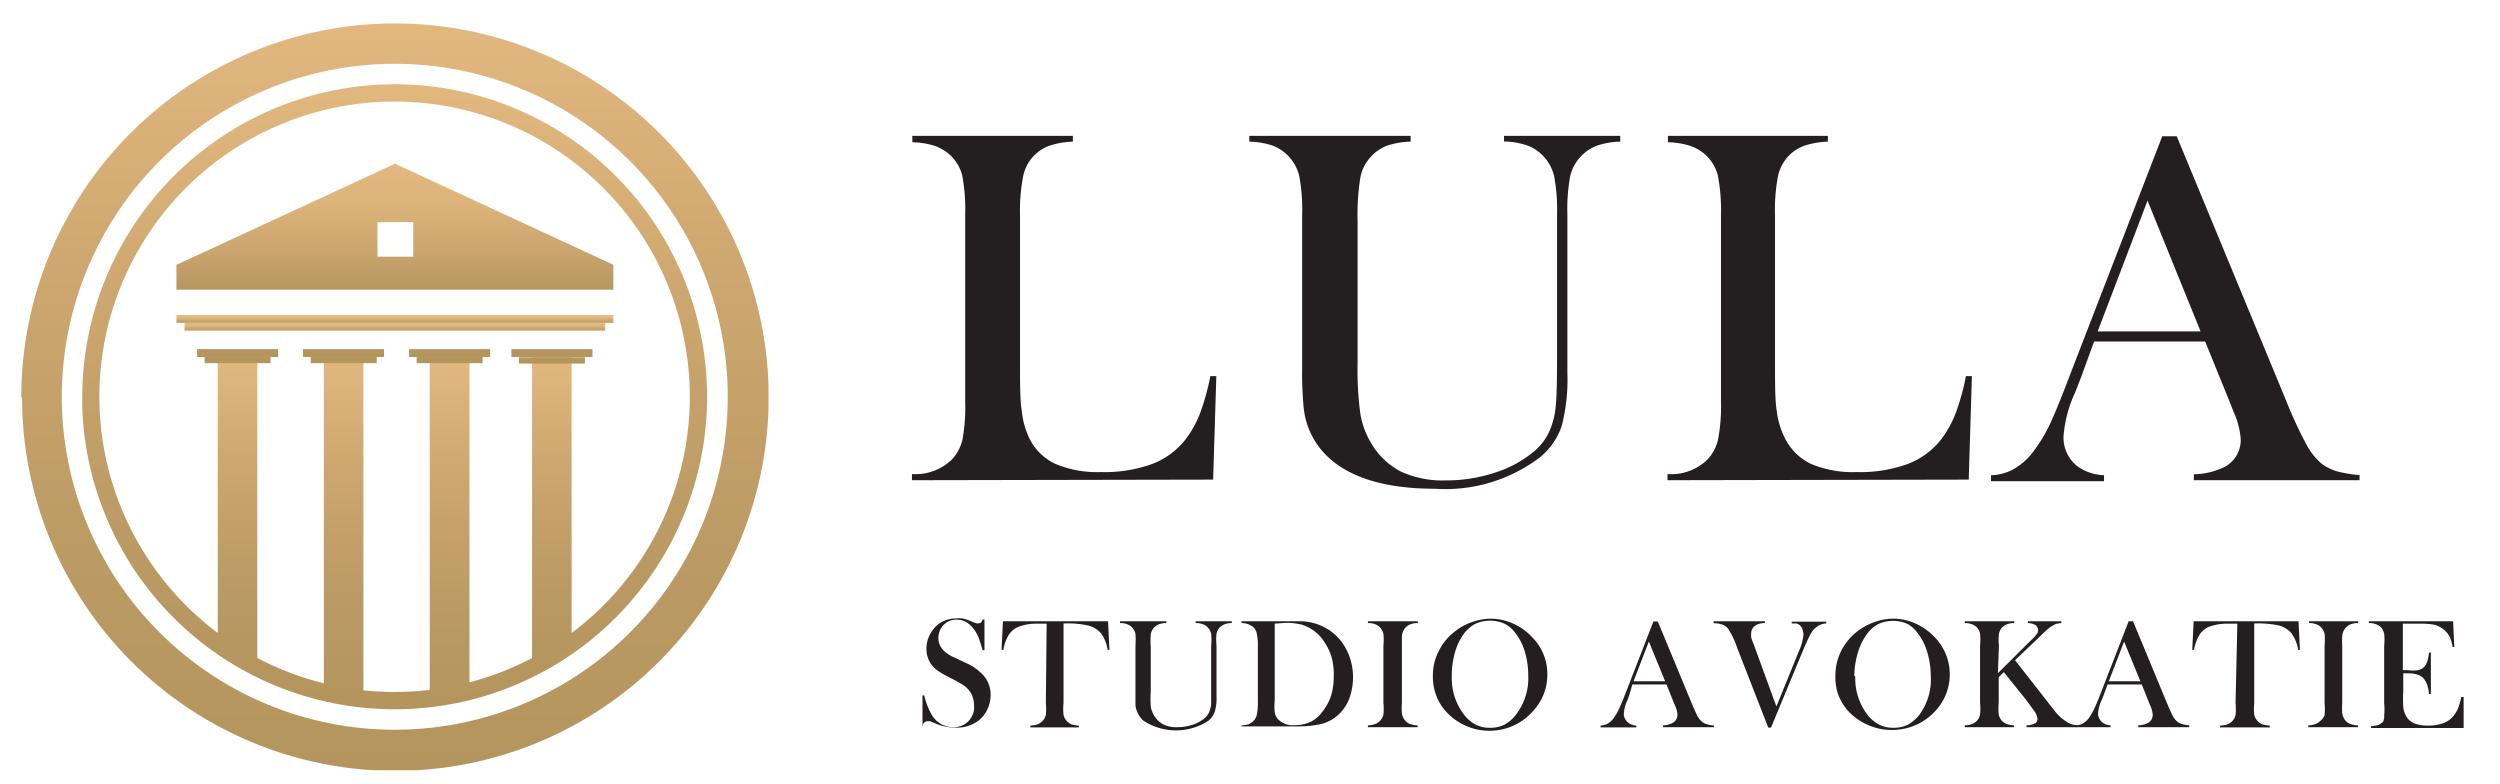 <?xml version="1.0" encoding="UTF-8"?> <svg xmlns="http://www.w3.org/2000/svg" xmlns:xlink="http://www.w3.org/1999/xlink" id="Layer_1" data-name="Layer 1" viewBox="0 0 125.83 39.45"><defs><style> .cls-1 { fill: none; } .cls-2 { clip-path: url(#clip-path); } .cls-3 { fill: url(#linear-gradient); } .cls-4 { clip-path: url(#clip-path-2); } .cls-5 { fill: url(#linear-gradient-2); } .cls-6 { clip-path: url(#clip-path-3); } .cls-7 { fill: url(#linear-gradient-3); } .cls-8 { clip-path: url(#clip-path-4); } .cls-9 { fill: url(#linear-gradient-4); } .cls-10 { clip-path: url(#clip-path-5); } .cls-11 { fill: url(#linear-gradient-5); } .cls-12 { clip-path: url(#clip-path-6); } .cls-13 { fill: url(#linear-gradient-6); } .cls-14 { clip-path: url(#clip-path-7); } .cls-15 { fill: url(#linear-gradient-7); } .cls-16 { clip-path: url(#clip-path-8); } .cls-17 { fill: url(#linear-gradient-8); } .cls-18 { clip-path: url(#clip-path-9); } .cls-19 { fill: url(#linear-gradient-9); } .cls-20 { clip-path: url(#clip-path-10); } .cls-21 { fill: url(#linear-gradient-10); } .cls-22 { clip-path: url(#clip-path-11); } .cls-23 { fill: url(#linear-gradient-11); } .cls-24 { clip-path: url(#clip-path-12); } .cls-25 { fill: url(#linear-gradient-12); } .cls-26 { clip-path: url(#clip-path-13); } .cls-27 { fill: url(#linear-gradient-13); } .cls-28 { clip-path: url(#clip-path-14); } .cls-29 { fill: url(#linear-gradient-14); } .cls-30 { clip-path: url(#clip-path-15); } .cls-31 { fill: url(#linear-gradient-15); } .cls-32 { clip-path: url(#clip-path-16); } .cls-33 { fill: url(#linear-gradient-16); } .cls-34 { clip-path: url(#clip-path-17); } .cls-35 { fill: url(#linear-gradient-17); } .cls-36 { fill: #231f20; } </style><clipPath id="clip-path"><path class="cls-1" d="M3.11,20A16.76,16.76,0,1,1,19.87,36.73,16.76,16.76,0,0,1,3.11,20m-2,0a18.79,18.79,0,0,0,18.66,18.8H20A18.81,18.81,0,1,0,1.07,20"></path></clipPath><linearGradient id="linear-gradient" x1="-63.27" y1="450.77" x2="-62.64" y2="450.77" gradientTransform="matrix(0, 59.93, 59.93, 0, -26993.42, 3792.63)" gradientUnits="userSpaceOnUse"><stop offset="0" stop-color="#e2b87f"></stop><stop offset="0.34" stop-color="#cda76f"></stop><stop offset="0.72" stop-color="#bb9a63"></stop><stop offset="1" stop-color="#b5955e"></stop></linearGradient><clipPath id="clip-path-2"><path class="cls-1" d="M5,20A14.86,14.86,0,1,1,19.87,34.83,14.88,14.88,0,0,1,5,20m-.87,0A15.73,15.73,0,1,0,19.87,4.24,15.75,15.75,0,0,0,4.14,20"></path></clipPath><linearGradient id="linear-gradient-2" x1="-63.28" y1="450.82" x2="-62.65" y2="450.82" gradientTransform="matrix(0, 50.13, 50.13, 0, -22578.96, 3176.28)" xlink:href="#linear-gradient"></linearGradient><clipPath id="clip-path-3"><rect class="cls-1" x="8.88" y="15.86" width="21.99" height="0.39"></rect></clipPath><linearGradient id="linear-gradient-3" x1="-64.34" y1="473.64" x2="-63.71" y2="473.64" gradientTransform="matrix(0, 0.62, 0.62, 0, -274.77, 55.88)" xlink:href="#linear-gradient"></linearGradient><clipPath id="clip-path-4"><rect class="cls-1" x="9.29" y="16.25" width="21.17" height="0.39"></rect></clipPath><linearGradient id="linear-gradient-4" x1="-64.71" y1="473.64" x2="-64.08" y2="473.64" gradientTransform="matrix(0, 0.62, 0.62, 0, -274.77, 56.5)" xlink:href="#linear-gradient"></linearGradient><clipPath id="clip-path-5"><path class="cls-1" d="M19,11.18h1.8v1.74H19ZM8.88,13.33v1.25h22V13.33l-11-5.09Z"></path></clipPath><linearGradient id="linear-gradient-5" x1="-63.01" y1="451.95" x2="-62.39" y2="451.95" gradientTransform="matrix(0, 10.1, 10.1, 0, -4546.46, 644.9)" gradientUnits="userSpaceOnUse"><stop offset="0" stop-color="#e2b87f"></stop><stop offset="0.28" stop-color="#dcb37b"></stop><stop offset="0.65" stop-color="#cba66e"></stop><stop offset="1" stop-color="#b5955e"></stop></linearGradient><clipPath id="clip-path-6"><polygon class="cls-1" points="10.96 17.96 10.96 32.33 12.96 33.6 12.96 17.96 10.96 17.96"></polygon></clipPath><linearGradient id="linear-gradient-6" x1="-63.48" y1="451.3" x2="-62.85" y2="451.3" gradientTransform="matrix(0, 24.92, 24.92, 0, -11233.89, 1599.76)" xlink:href="#linear-gradient"></linearGradient><clipPath id="clip-path-7"><polygon class="cls-1" points="16.3 17.96 16.3 34.84 18.29 35.13 18.29 17.96 16.3 17.96"></polygon></clipPath><linearGradient id="linear-gradient-7" x1="-63.47" y1="451.11" x2="-62.84" y2="451.11" gradientTransform="matrix(0, 27.35, 27.35, 0, -12319.16, 1753.69)" xlink:href="#linear-gradient"></linearGradient><clipPath id="clip-path-8"><polygon class="cls-1" points="21.63 17.96 21.63 35.23 23.63 34.84 23.63 17.96 21.63 17.96"></polygon></clipPath><linearGradient id="linear-gradient-8" x1="-63.47" y1="450.99" x2="-62.84" y2="450.99" gradientTransform="matrix(0, 27.52, 27.52, 0, -12388.98, 1764.71)" xlink:href="#linear-gradient"></linearGradient><clipPath id="clip-path-9"><polygon class="cls-1" points="26.78 17.96 26.78 33.6 28.78 32.62 28.78 17.96 26.78 17.96"></polygon></clipPath><linearGradient id="linear-gradient-9" x1="-63.48" y1="450.92" x2="-62.85" y2="450.92" gradientTransform="matrix(0, 24.92, 24.92, 0, -11208.68, 1599.76)" xlink:href="#linear-gradient"></linearGradient><clipPath id="clip-path-10"><rect class="cls-1" x="9.92" y="17.57" width="4.08" height="0.4"></rect></clipPath><linearGradient id="linear-gradient-10" x1="-65.91" y1="480.53" x2="-65.28" y2="480.53" gradientTransform="matrix(0, 0.64, 0.64, 0, -293.53, 59.47)" xlink:href="#linear-gradient"></linearGradient><clipPath id="clip-path-11"><rect class="cls-1" x="10.3" y="17.96" width="3.32" height="0.32"></rect></clipPath><linearGradient id="linear-gradient-11" x1="-66.95" y1="487.48" x2="-66.32" y2="487.48" gradientTransform="matrix(0, 0.52, 0.52, 0, -239.63, 52.51)" xlink:href="#linear-gradient"></linearGradient><clipPath id="clip-path-12"><rect class="cls-1" x="15.25" y="17.57" width="4.08" height="0.4"></rect></clipPath><linearGradient id="linear-gradient-12" x1="-65.91" y1="475.55" x2="-65.28" y2="475.55" gradientTransform="matrix(0, 0.64, 0.64, 0, -285.03, 59.47)" xlink:href="#linear-gradient"></linearGradient><clipPath id="clip-path-13"><rect class="cls-1" x="15.64" y="17.96" width="3.32" height="0.32"></rect></clipPath><linearGradient id="linear-gradient-13" x1="-66.95" y1="481.35" x2="-66.32" y2="481.35" gradientTransform="matrix(0, 0.52, 0.52, 0, -231.13, 52.51)" xlink:href="#linear-gradient"></linearGradient><clipPath id="clip-path-14"><rect class="cls-1" x="20.59" y="17.57" width="4.08" height="0.4"></rect></clipPath><linearGradient id="linear-gradient-14" x1="-65.91" y1="470.57" x2="-65.28" y2="470.57" gradientTransform="matrix(0, 0.64, 0.64, 0, -276.53, 59.47)" xlink:href="#linear-gradient"></linearGradient><clipPath id="clip-path-15"><rect class="cls-1" x="20.97" y="17.96" width="3.32" height="0.32"></rect></clipPath><linearGradient id="linear-gradient-15" x1="-66.95" y1="475.22" x2="-66.32" y2="475.22" gradientTransform="matrix(0, 0.52, 0.52, 0, -222.64, 52.51)" xlink:href="#linear-gradient"></linearGradient><clipPath id="clip-path-16"><rect class="cls-1" x="25.74" y="17.57" width="4.08" height="0.4"></rect></clipPath><linearGradient id="linear-gradient-16" x1="-65.91" y1="465.76" x2="-65.28" y2="465.76" gradientTransform="matrix(0, 0.64, 0.64, 0, -268.32, 59.47)" xlink:href="#linear-gradient"></linearGradient><clipPath id="clip-path-17"><rect class="cls-1" x="26.12" y="17.98" width="3.32" height="0.32"></rect></clipPath><linearGradient id="linear-gradient-17" x1="-66.97" y1="469.27" x2="-66.34" y2="469.27" gradientTransform="matrix(0, 0.52, 0.52, 0, -214.64, 52.58)" xlink:href="#linear-gradient"></linearGradient></defs><title>logo-lula</title><g class="cls-2"><rect class="cls-3" x="1.07" y="1.16" width="37.61" height="37.61"></rect></g><g class="cls-4"><rect class="cls-5" x="4.14" y="4.24" width="31.46" height="31.46"></rect></g><g class="cls-6"><rect class="cls-7" x="8.88" y="15.86" width="21.99" height="0.39"></rect></g><g class="cls-8"><rect class="cls-9" x="9.29" y="16.25" width="21.17" height="0.39"></rect></g><g class="cls-10"><rect class="cls-11" x="8.88" y="8.24" width="21.99" height="6.34"></rect></g><g class="cls-12"><rect class="cls-13" x="10.96" y="17.96" width="1.99" height="15.64"></rect></g><g class="cls-14"><rect class="cls-15" x="16.3" y="17.96" width="2" height="17.16"></rect></g><g class="cls-16"><rect class="cls-17" x="21.63" y="17.96" width="2" height="17.27"></rect></g><g class="cls-18"><rect class="cls-19" x="26.78" y="17.96" width="1.99" height="15.64"></rect></g><g class="cls-20"><rect class="cls-21" x="9.92" y="17.57" width="4.08" height="0.4"></rect></g><g class="cls-22"><rect class="cls-23" x="10.3" y="17.96" width="3.32" height="0.32"></rect></g><g class="cls-24"><rect class="cls-25" x="15.25" y="17.57" width="4.08" height="0.4"></rect></g><g class="cls-26"><rect class="cls-27" x="15.64" y="17.96" width="3.32" height="0.32"></rect></g><g class="cls-28"><rect class="cls-29" x="20.59" y="17.57" width="4.08" height="0.4"></rect></g><g class="cls-30"><rect class="cls-31" x="20.97" y="17.96" width="3.32" height="0.32"></rect></g><g class="cls-32"><rect class="cls-33" x="25.74" y="17.57" width="4.08" height="0.4"></rect></g><g class="cls-34"><rect class="cls-35" x="26.12" y="17.98" width="3.32" height="0.32"></rect></g><g><path class="cls-36" d="M45.9,24.17v-.31a2.64,2.64,0,0,0,2-.72,2.2,2.2,0,0,0,.54-1,9.14,9.14,0,0,0,.14-1.92V10.82a9.45,9.45,0,0,0-.15-2,2.17,2.17,0,0,0-.59-1,2.28,2.28,0,0,0-.8-.48,4,4,0,0,0-1.12-.18V6.84H54v.29a4.15,4.15,0,0,0-1.14.19A2.06,2.06,0,0,0,51.5,8.86a9.15,9.15,0,0,0-.16,2v7.33c0,1.12,0,2,.09,2.51A4.14,4.14,0,0,0,51.78,22a2.77,2.77,0,0,0,1.32,1.34,5.41,5.41,0,0,0,2.32.42,7,7,0,0,0,2.55-.4,3.89,3.89,0,0,0,1.69-1.23,5.32,5.32,0,0,0,.73-1.3,11.73,11.73,0,0,0,.53-1.9l.3,0-.16,5.21Z"></path><path class="cls-36" d="M71,6.84v.29a4,4,0,0,0-1.18.2,2,2,0,0,0-.8.54,2.08,2.08,0,0,0-.55,1.06,12,12,0,0,0-.14,2.19V18.3a16.42,16.42,0,0,0,.14,2.53A4.1,4.1,0,0,0,69,22.28a3.72,3.72,0,0,0,1.5,1.45,5,5,0,0,0,2.25.45,7.82,7.82,0,0,0,2.52-.4,5.75,5.75,0,0,0,2-1.11,2.85,2.85,0,0,0,.73-1,4,4,0,0,0,.31-1.32q.06-.51.06-2.46v-7.1a9,9,0,0,0-.15-1.93,2.18,2.18,0,0,0-.54-1,2.14,2.14,0,0,0-.81-.54,3.93,3.93,0,0,0-1.17-.2V6.84h5.85v.29a3.93,3.93,0,0,0-1.17.2,2.14,2.14,0,0,0-.81.54,2.17,2.17,0,0,0-.54,1,9.14,9.14,0,0,0-.14,1.92v8a9.31,9.31,0,0,1-.28,2.63A3.46,3.46,0,0,1,77.53,23a7.86,7.86,0,0,1-5.3,1.6c-2.39,0-4.16-.51-5.29-1.51a3.94,3.94,0,0,1-1.32-2.54,17.59,17.59,0,0,1-.08-2V10.82a9.18,9.18,0,0,0-.14-1.93,2.18,2.18,0,0,0-1.34-1.56,3.94,3.94,0,0,0-1.18-.2V6.84Z"></path><path class="cls-36" d="M83.93,24.17v-.31a2.61,2.61,0,0,0,2-.72,2.2,2.2,0,0,0,.54-1,9,9,0,0,0,.15-1.92V10.82a9.3,9.3,0,0,0-.16-2,2.1,2.1,0,0,0-.59-1,2.19,2.19,0,0,0-.8-.48,4,4,0,0,0-1.12-.18V6.84H92v.29a4.21,4.21,0,0,0-1.14.19,2.08,2.08,0,0,0-.79.48,2.16,2.16,0,0,0-.58,1.06,9.3,9.3,0,0,0-.15,2v7.33c0,1.12,0,2,.09,2.51A4.15,4.15,0,0,0,89.81,22a2.86,2.86,0,0,0,1.32,1.34,5.41,5.41,0,0,0,2.32.42,7,7,0,0,0,2.55-.4,3.89,3.89,0,0,0,1.69-1.23,5.32,5.32,0,0,0,.73-1.3,11.73,11.73,0,0,0,.53-1.9l.3,0-.16,5.21Z"></path><path class="cls-36" d="M118.76,24.17h-8.34v-.3a3.62,3.62,0,0,0,1.57-.38,1.53,1.53,0,0,0,.79-1.37,3.93,3.93,0,0,0-.36-1.39l-.21-.54-1.22-3H105.4L104.74,19l-.31.79a6.28,6.28,0,0,0-.57,2.19,1.87,1.87,0,0,0,.2.88,1.82,1.82,0,0,0,.57.66,2.51,2.51,0,0,0,1.27.4v.3h-5.69v-.3a2.5,2.5,0,0,0,1.18-.33,3.27,3.27,0,0,0,1-.93,7.64,7.64,0,0,0,.8-1.34q.38-.82,1-2.46l4.64-12h.73l5.52,13.34a20.85,20.85,0,0,0,1,2.16,3.27,3.27,0,0,0,.8,1,2.55,2.55,0,0,0,.7.35,6.24,6.24,0,0,0,1.18.2Zm-8-7.49-2.67-6.58-2.51,6.58Z"></path></g><g><path class="cls-36" d="M46.43,36.58V35h.09a3.47,3.47,0,0,0,.39,1A1.24,1.24,0,0,0,48,36.6a1,1,0,0,0,.74-.3,1,1,0,0,0,.29-.76,1.45,1.45,0,0,0-.06-.41,1,1,0,0,0-.18-.36,1.25,1.25,0,0,0-.31-.29,7,7,0,0,0-.63-.35,5.85,5.85,0,0,1-.57-.32,1.79,1.79,0,0,1-.32-.26,1.32,1.32,0,0,1-.33-.9,1.5,1.5,0,0,1,.13-.62,1.73,1.73,0,0,1,.36-.52,1.44,1.44,0,0,1,1-.38,1.18,1.18,0,0,1,.34,0,2.27,2.27,0,0,1,.42.14,1.37,1.37,0,0,0,.27.1.27.27,0,0,0,.12,0c.09,0,.15-.06.19-.19h.09l0,1.55h-.09q-.11-.37-.18-.57a2.12,2.12,0,0,0-.18-.37,1.53,1.53,0,0,0-.42-.45.94.94,0,0,0-.53-.15.86.86,0,0,0-.69.3.92.92,0,0,0-.17.29,1,1,0,0,0-.06.33q0,.64.84,1l.55.26a2.58,2.58,0,0,1,.92.67,1.49,1.49,0,0,1,.32.94,1.65,1.65,0,0,1-.15.69,1.49,1.49,0,0,1-.61.7,1.75,1.75,0,0,1-1,.25,2.48,2.48,0,0,1-1-.2l-.29-.12h-.11a.25.25,0,0,0-.25.18Z"></path><path class="cls-36" d="M52.68,31.39h-.53a2.52,2.52,0,0,0-.89.16,1.08,1.08,0,0,0-.49.41,2.11,2.11,0,0,0-.27.75h-.09l.07-1.44h5.29l.07,1.44h-.09a1.89,1.89,0,0,0-.33-.83,1.28,1.28,0,0,0-.66-.4,5,5,0,0,0-1.23-.1v4a2.73,2.73,0,0,0,0,.59.65.65,0,0,0,.16.32.79.79,0,0,0,.25.17,1.49,1.49,0,0,0,.36.06v.09H51.86v-.09a1.49,1.49,0,0,0,.36-.06.7.7,0,0,0,.25-.17.67.67,0,0,0,.17-.31,3,3,0,0,0,0-.6Z"></path><path class="cls-36" d="M58.7,31.27v.09a.93.93,0,0,0-.36.06.76.76,0,0,0-.25.16.74.74,0,0,0-.17.33,4.59,4.59,0,0,0,0,.67v2.21a6.49,6.49,0,0,0,0,.78,1.44,1.44,0,0,0,.17.45,1.2,1.2,0,0,0,.46.44,1.48,1.48,0,0,0,.7.14,2.43,2.43,0,0,0,.77-.12,1.84,1.84,0,0,0,.62-.34.89.89,0,0,0,.22-.3,1.37,1.37,0,0,0,.1-.41c0-.1,0-.36,0-.75V32.49a2.88,2.88,0,0,0,0-.59.71.71,0,0,0-.17-.32.6.6,0,0,0-.25-.16.9.9,0,0,0-.36-.06v-.09H62v.09a1,1,0,0,0-.36.06.76.76,0,0,0-.25.16.69.69,0,0,0-.16.32,2.79,2.79,0,0,0,0,.59V35a2.68,2.68,0,0,1-.08.8,1.1,1.1,0,0,1-.33.48,3,3,0,0,1-3.26,0,1.24,1.24,0,0,1-.41-.78c0-.12,0-.33,0-.63V32.49a3.85,3.85,0,0,0,0-.59.71.71,0,0,0-.17-.32.6.6,0,0,0-.25-.16.9.9,0,0,0-.36-.06v-.09Z"></path><path class="cls-36" d="M62.49,36.51a1.49,1.49,0,0,0,.36-.06.79.79,0,0,0,.25-.17.65.65,0,0,0,.16-.32,2.73,2.73,0,0,0,.05-.59V32.49a2.46,2.46,0,0,0-.06-.63.57.57,0,0,0-.2-.32.91.91,0,0,0-.56-.18v-.09h3.05a2.72,2.72,0,0,1,1.4.47,2.61,2.61,0,0,1,.85,1,3,3,0,0,1,.31,1.37,3.12,3.12,0,0,1-.17,1,2.16,2.16,0,0,1-.49.79,2,2,0,0,1-1.08.57,5.36,5.36,0,0,1-1,.09H62.49Zm1.67-5.12v3.88a2.69,2.69,0,0,0,0,.58.64.64,0,0,0,.16.34,1,1,0,0,0,.81.31,2,2,0,0,0,.82-.16,1.65,1.65,0,0,0,.61-.52A2.52,2.52,0,0,0,67,35a3.26,3.26,0,0,0,.13-.95A3.3,3.3,0,0,0,67,33a3.1,3.1,0,0,0-.48-.88,2.08,2.08,0,0,0-1-.68,3.26,3.26,0,0,0-.84-.09Z"></path><path class="cls-36" d="M71.36,31.27v.09a.9.9,0,0,0-.36.06.6.6,0,0,0-.25.16.74.74,0,0,0-.19.44c0,.13,0,.29,0,.47v2.88a3.3,3.3,0,0,0,0,.51.7.7,0,0,0,.1.3.66.66,0,0,0,.26.24,1.2,1.2,0,0,0,.43.09v.09h-2.5v-.09a1.22,1.22,0,0,0,.37-.07.63.63,0,0,0,.24-.16.67.67,0,0,0,.17-.31,3,3,0,0,0,0-.6V32.49a2.88,2.88,0,0,0,0-.59.71.71,0,0,0-.17-.32.63.63,0,0,0-.24-.16,1,1,0,0,0-.37-.06v-.09Z"></path><path class="cls-36" d="M72.12,34a2.64,2.64,0,0,1,.29-1.22,2.81,2.81,0,0,1,.82-1,2.89,2.89,0,0,1,.86-.47,2.83,2.83,0,0,1,.94-.17,2.76,2.76,0,0,1,1.16.26,3,3,0,0,1,1,.75,2.6,2.6,0,0,1,.69,1.78,2.64,2.64,0,0,1-.18,1,2.7,2.7,0,0,1-.53.85,2.9,2.9,0,0,1-2.2,1,2.89,2.89,0,0,1-1.19-.25,2.86,2.86,0,0,1-1-.72,2.43,2.43,0,0,1-.5-.83A2.64,2.64,0,0,1,72.12,34Zm.95.06a3,3,0,0,0,.62,1.91,1.77,1.77,0,0,0,.58.5,1.53,1.53,0,0,0,.72.16,1.59,1.59,0,0,0,.72-.15,1.85,1.85,0,0,0,.59-.51A3,3,0,0,0,76.92,34a4.17,4.17,0,0,0-.17-1.19,2.74,2.74,0,0,0-.48-.95,1.51,1.51,0,0,0-.55-.47,1.83,1.83,0,0,0-1.45,0,1.71,1.71,0,0,0-.56.47,2.82,2.82,0,0,0-.47.95A4.26,4.26,0,0,0,73.07,34Z"></path><path class="cls-36" d="M86.27,36.6H83.7v-.09a1.1,1.1,0,0,0,.48-.12.46.46,0,0,0,.25-.42,1.28,1.28,0,0,0-.11-.43l-.07-.16-.37-.93H82.16L82,35l-.09.25a1.86,1.86,0,0,0-.18.67.5.5,0,0,0,.07.27.55.55,0,0,0,.17.2.75.75,0,0,0,.39.13v.09H80.56v-.09a.8.8,0,0,0,.36-.1,1,1,0,0,0,.31-.29,3,3,0,0,0,.24-.41c.08-.17.19-.42.32-.76l1.43-3.68h.22l1.7,4.1c.13.31.23.53.3.67a1.11,1.11,0,0,0,.25.3.68.68,0,0,0,.21.1,1.87,1.87,0,0,0,.37.07Zm-2.46-2.31-.82-2-.77,2Z"></path><path class="cls-36" d="M86.25,31.27h2.58v.09a.94.94,0,0,0-.42.09.48.48,0,0,0-.27.45.88.88,0,0,0,0,.17,2,2,0,0,0,.12.34l1.15,3.15,1.12-2.76a2.59,2.59,0,0,0,.24-.85.76.76,0,0,0-.05-.27.43.43,0,0,0-.12-.2.46.46,0,0,0-.18-.1l-.24,0v-.09h1.74v.09a.84.84,0,0,0-.37.1,1.23,1.23,0,0,0-.31.26,2.54,2.54,0,0,0-.2.35c-.07.14-.17.36-.3.67l-1.6,3.86H89l-1.56-4a4,4,0,0,0-.48-1,.7.7,0,0,0-.29-.19,1.29,1.29,0,0,0-.42-.06Z"></path><path class="cls-36" d="M92.38,34a2.77,2.77,0,0,1,.28-1.22,2.93,2.93,0,0,1,.82-1,3.07,3.07,0,0,1,.87-.47,2.7,2.7,0,0,1,2.1.09,3.13,3.13,0,0,1,1,.75,2.69,2.69,0,0,1,0,3.59,2.94,2.94,0,0,1-2.2,1A2.86,2.86,0,0,1,94,36.48a2.9,2.9,0,0,1-1-.72,2.57,2.57,0,0,1-.49-.83A2.64,2.64,0,0,1,92.38,34Zm1,.06a3,3,0,0,0,.61,1.91,1.79,1.79,0,0,0,.59.5,1.53,1.53,0,0,0,.72.16,1.66,1.66,0,0,0,.72-.15,2,2,0,0,0,.59-.51A3,3,0,0,0,97.18,34,4.17,4.17,0,0,0,97,32.82a2.74,2.74,0,0,0-.48-.95A1.53,1.53,0,0,0,96,31.4a1.8,1.8,0,0,0-1.44,0,1.62,1.62,0,0,0-.56.47,3,3,0,0,0-.48.95A4.27,4.27,0,0,0,93.33,34Z"></path><path class="cls-36" d="M100.56,33.88l1.65-1.64a2.42,2.42,0,0,0,.31-.33.33.33,0,0,0,.06-.19.3.3,0,0,0-.19-.29.9.9,0,0,0-.32-.07v-.09h1.68v.09a1.72,1.72,0,0,0-.29.05l-.25.14a4.81,4.81,0,0,0-.52.47l-1.27,1.21,1.8,2.3.22.28a2.3,2.3,0,0,0,.52.48,1.3,1.3,0,0,0,.28.15,1.67,1.67,0,0,0,.3.07v.09H102v-.09a1.06,1.06,0,0,0,.42-.1.23.23,0,0,0,.13-.22.8.8,0,0,0-.16-.4l-.29-.4c-.14-.2-.27-.35-.37-.47l-.87-1.09-.26.25v1.29a2.73,2.73,0,0,0,0,.59.65.65,0,0,0,.16.32.6.6,0,0,0,.25.16,1.09,1.09,0,0,0,.36.07v.09H98.89v-.09a1.09,1.09,0,0,0,.36-.07.67.67,0,0,0,.25-.16.66.66,0,0,0,.16-.31,2.83,2.83,0,0,0,0-.6V32.49a2.73,2.73,0,0,0,0-.59.69.69,0,0,0-.16-.32.67.67,0,0,0-.25-.16.93.93,0,0,0-.36-.06v-.09h2.49v.09a.9.9,0,0,0-.36.06.76.76,0,0,0-.25.16.69.69,0,0,0-.16.32,2.79,2.79,0,0,0,0,.59Z"></path><path class="cls-36" d="M110.19,36.6h-2.57v-.09a1.19,1.19,0,0,0,.49-.12.47.47,0,0,0,.24-.42,1.28,1.28,0,0,0-.11-.43l-.07-.16-.37-.93h-1.72l-.2.54-.1.25a1.86,1.86,0,0,0-.18.67.5.5,0,0,0,.07.27.55.55,0,0,0,.17.2.75.75,0,0,0,.39.13v.09h-1.75v-.09a.8.8,0,0,0,.36-.1,1,1,0,0,0,.31-.29,3,3,0,0,0,.24-.41c.08-.17.19-.42.32-.76l1.43-3.68h.22l1.7,4.1c.13.31.23.53.3.67a1.11,1.11,0,0,0,.25.3.68.68,0,0,0,.21.1,2,2,0,0,0,.37.07Zm-2.46-2.31-.82-2-.77,2Z"></path><path class="cls-36" d="M112.61,31.39h-.53a2.64,2.64,0,0,0-.9.16,1.05,1.05,0,0,0-.48.41,2.11,2.11,0,0,0-.27.75h-.09l.07-1.44h5.28l.07,1.44h-.09a1.89,1.89,0,0,0-.33-.83,1.25,1.25,0,0,0-.65-.4,5,5,0,0,0-1.23-.1v4a2.88,2.88,0,0,0,0,.59.66.66,0,0,0,.17.32.62.62,0,0,0,.25.17,1.49,1.49,0,0,0,.36.06v.09h-2.5v-.09a1.58,1.58,0,0,0,.37-.06.79.79,0,0,0,.25-.17.66.66,0,0,0,.16-.31,2.83,2.83,0,0,0,0-.6Z"></path><path class="cls-36" d="M118.69,31.27v.09a1,1,0,0,0-.37.06.63.63,0,0,0-.24.16.69.69,0,0,0-.19.44,3.32,3.32,0,0,0,0,.47v2.88a3.3,3.3,0,0,0,0,.51.7.7,0,0,0,.1.3.6.6,0,0,0,.26.24,1.2,1.2,0,0,0,.43.09v.09h-2.5v-.09a1.09,1.09,0,0,0,.36-.07.6.6,0,0,0,.25-.16A.67.67,0,0,0,117,36a3,3,0,0,0,0-.6V32.49a2.88,2.88,0,0,0,0-.59.71.71,0,0,0-.17-.32.6.6,0,0,0-.25-.16.9.9,0,0,0-.36-.06v-.09Z"></path><path class="cls-36" d="M123.47,31.27l.06,1.29h-.09a1.73,1.73,0,0,0-.16-.54,1.23,1.23,0,0,0-.34-.38,1.27,1.27,0,0,0-.44-.2,3.77,3.77,0,0,0-.66-.05h-.9v2.34h.24a1.81,1.81,0,0,0,.53,0,.62.62,0,0,0,.3-.16.92.92,0,0,0,.16-.27,3.72,3.72,0,0,0,.09-.46h.09l0,2.09h-.09a2.21,2.21,0,0,0-.1-.48,1,1,0,0,0-.19-.32.73.73,0,0,0-.31-.18,1.53,1.53,0,0,0-.47-.06h-.23v.9a7.33,7.33,0,0,0,0,.78,1.11,1.11,0,0,0,.11.4.86.86,0,0,0,.4.42,1.78,1.78,0,0,0,.72.13,2.21,2.21,0,0,0,.78-.12,1.16,1.16,0,0,0,.52-.37,1.6,1.6,0,0,0,.23-.38,3.71,3.71,0,0,0,.16-.57H124l0,1.56h-4.66v-.09a1.49,1.49,0,0,0,.36-.06.79.79,0,0,0,.25-.17A.65.65,0,0,0,120,36a2.73,2.73,0,0,0,0-.59V32.49a2.79,2.79,0,0,0,0-.59.69.69,0,0,0-.16-.32.6.6,0,0,0-.25-.16.9.9,0,0,0-.36-.06v-.09Z"></path></g></svg> 